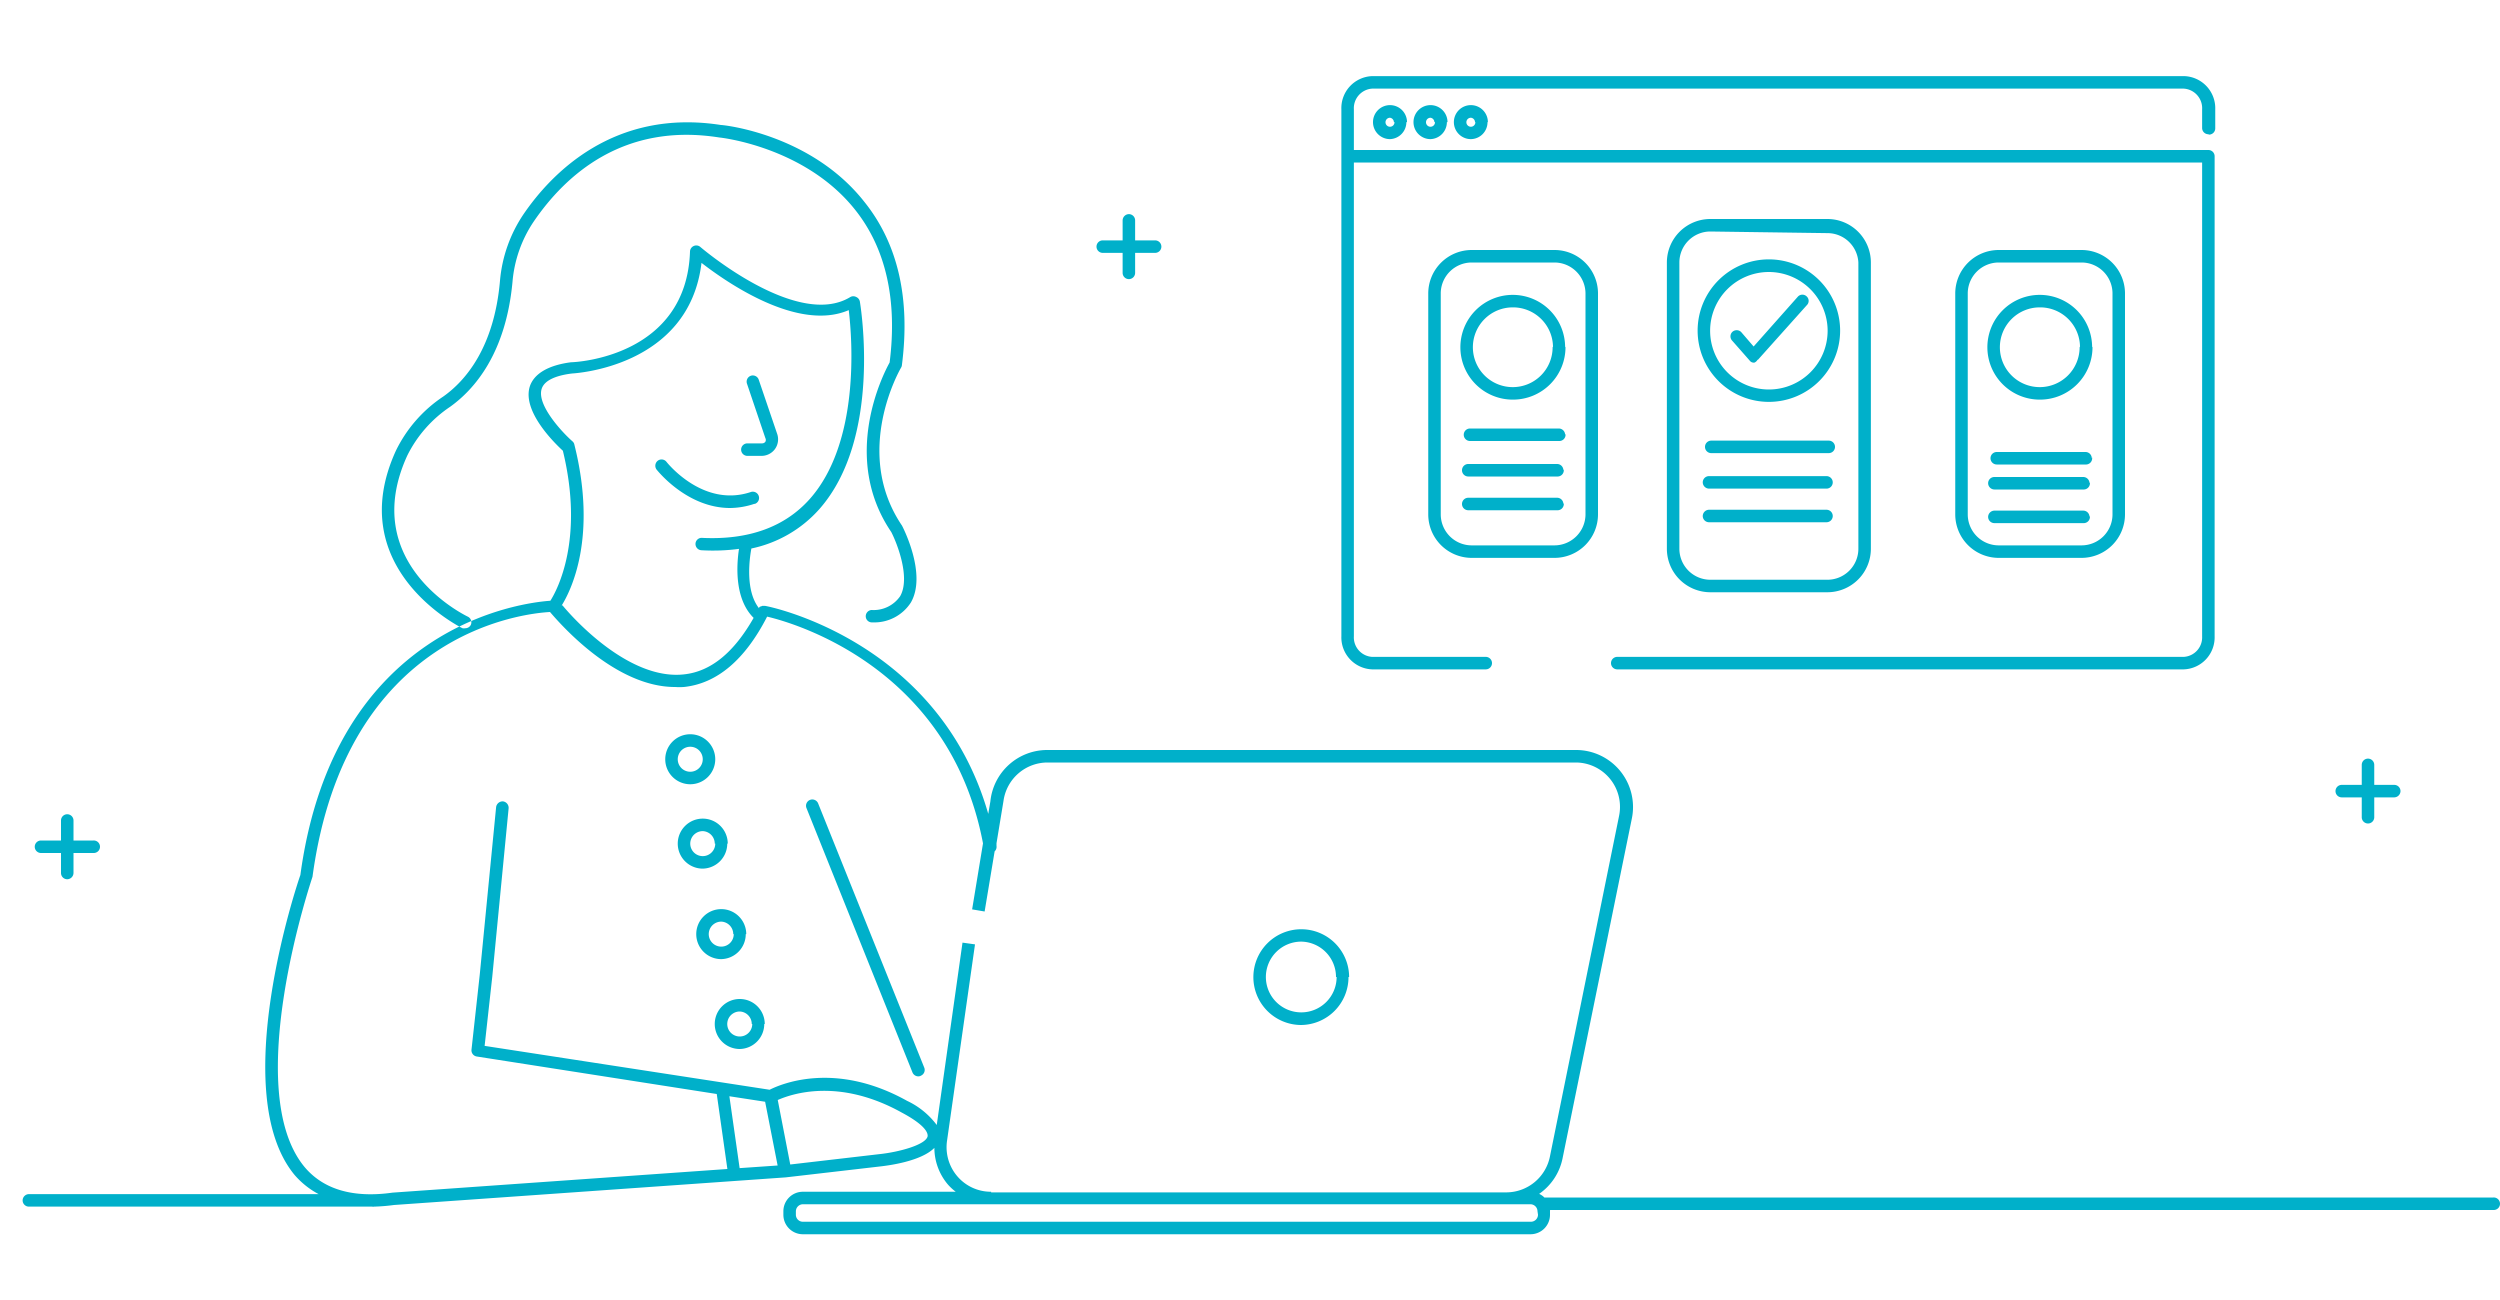 <svg xmlns="http://www.w3.org/2000/svg" viewBox="0 0 200 104" width="200" height="104"><path class="cls-1" d="M8,67.74a.5.5,0,0,1-.5.5H5.88v1.6a.51.51,0,0,1-.5.5.5.5,0,0,1-.5-.5v-1.6H3.28a.5.5,0,0,1-.5-.5.5.5,0,0,1,.5-.5h1.6v-1.6a.5.5,0,0,1,.5-.5.5.5,0,0,1,.5.5v1.6H7.47A.5.5,0,0,1,8,67.74ZM92.41,19.23h-1.6v-1.6a.5.5,0,0,0-.5-.5.51.51,0,0,0-.5.5v1.6H88.22a.5.5,0,0,0-.5.5.5.5,0,0,0,.5.5h1.59v1.6a.5.5,0,0,0,.5.5.5.5,0,0,0,.5-.5v-1.6h1.6a.5.5,0,0,0,.5-.5A.5.5,0,0,0,92.41,19.23Zm99.13,43.56h-1.6v-1.6a.5.5,0,0,0-.5-.5.5.5,0,0,0-.5.5v1.6h-1.6a.5.5,0,0,0-.5.5.5.5,0,0,0,.5.5h1.6v1.59a.5.5,0,0,0,.5.5.5.5,0,0,0,.5-.5V63.79h1.6a.51.51,0,0,0,.5-.5A.5.5,0,0,0,191.54,62.79ZM62,35.92a1.33,1.33,0,0,0,.18-1.19l-1.48-4.35a.5.5,0,0,0-.63-.32.5.5,0,0,0-.31.64l1.47,4.35a.31.31,0,0,1,0,.29.32.32,0,0,1-.26.13H59.79a.5.5,0,0,0-.5.5.5.5,0,0,0,.5.5h1.09A1.34,1.34,0,0,0,62,35.92Zm-1.61,4.39a.5.5,0,0,0,.31-.63.5.5,0,0,0-.63-.32c-3.78,1.27-6.63-2.26-6.75-2.41a.5.5,0,0,0-.7-.09.51.51,0,0,0-.09.71c.12.14,2.46,3.07,5.88,3.07A6.27,6.27,0,0,0,60.34,40.31Zm47.54,37.85A3.83,3.83,0,1,0,104.06,82,3.83,3.83,0,0,0,107.88,78.16Zm-1,0a2.83,2.83,0,1,1-2.82-2.83A2.83,2.83,0,0,1,106.88,78.16Zm5.63-68.39a1.36,1.36,0,1,0-1.36,1.36A1.36,1.36,0,0,0,112.51,9.77Zm-1,0a.36.36,0,1,1-.36-.35A.36.36,0,0,1,111.51,9.77Zm4.24,0a1.36,1.36,0,1,0-1.36,1.36A1.36,1.36,0,0,0,115.75,9.77Zm-1,0a.36.36,0,1,1-.36-.35A.36.36,0,0,1,114.75,9.77Zm4.23,0a1.36,1.36,0,1,0-1.35,1.36A1.35,1.35,0,0,0,119,9.77Zm-1,0a.36.36,0,1,1-.35-.35A.36.36,0,0,1,118,9.77Zm58.69,1a.5.5,0,0,0,.5-.5V8.75a2.57,2.57,0,0,0-2.47-2.66H109.77a2.56,2.56,0,0,0-2.46,2.66V50.9a2.56,2.56,0,0,0,2.46,2.65h9.09a.5.5,0,0,0,0-1h-9.09a1.56,1.56,0,0,1-1.46-1.65V13h67.86V50.92a1.56,1.56,0,0,1-1.47,1.63H129.38a.5.5,0,0,0,0,1H174.7a2.56,2.56,0,0,0,2.47-2.63V12.5a.5.5,0,0,0-.5-.5H108.31V8.75a1.57,1.57,0,0,1,1.46-1.66H174.7a1.57,1.57,0,0,1,1.47,1.66v1.49A.5.5,0,0,0,176.67,10.74ZM170,41.15V23.43A3.48,3.48,0,0,0,166.52,20H159.9a3.48,3.48,0,0,0-3.48,3.48V41.15a3.48,3.48,0,0,0,3.48,3.48h6.62A3.48,3.48,0,0,0,170,41.15ZM166.52,21A2.48,2.48,0,0,1,169,23.43V41.15a2.48,2.48,0,0,1-2.48,2.48H159.9a2.48,2.48,0,0,1-2.48-2.48V23.43A2.48,2.48,0,0,1,159.9,21Zm-16.85,23V21a3.48,3.48,0,0,0-3.48-3.48h-9.36A3.48,3.48,0,0,0,133.35,21V43.9a3.48,3.48,0,0,0,3.48,3.48h9.36A3.48,3.48,0,0,0,149.67,43.9Zm-3.48-25.35A2.48,2.48,0,0,1,148.67,21V43.9a2.48,2.48,0,0,1-2.48,2.48h-9.36a2.48,2.48,0,0,1-2.48-2.48V21a2.48,2.48,0,0,1,2.48-2.48Zm-18.35,22.6V23.43A3.48,3.48,0,0,0,124.36,20h-6.62a3.48,3.48,0,0,0-3.48,3.48V41.15a3.48,3.48,0,0,0,3.48,3.48h6.62A3.48,3.48,0,0,0,127.84,41.15ZM124.36,21a2.49,2.49,0,0,1,2.48,2.48V41.15a2.49,2.49,0,0,1-2.48,2.48h-6.62a2.48,2.48,0,0,1-2.48-2.48V23.43A2.48,2.48,0,0,1,117.74,21Zm16.26,7.8,3.92-4.38a.48.48,0,0,0,0-.7.49.49,0,0,0-.7,0l-3.55,4-1-1.16a.51.51,0,0,0-.71,0,.5.5,0,0,0,0,.7l1.39,1.58a.41.41,0,0,0,.38.17A.52.52,0,0,0,140.62,28.75Zm6.59-2.35a5.7,5.7,0,1,0-5.7,5.7A5.7,5.7,0,0,0,147.21,26.4Zm-1,0a4.7,4.7,0,1,1-4.7-4.69A4.71,4.71,0,0,1,146.21,26.4Zm-21,1.33a4.19,4.19,0,1,0-4.19,4.19A4.2,4.2,0,0,0,125.24,27.73Zm-1,0a3.19,3.19,0,1,1-3.19-3.19A3.2,3.2,0,0,1,124.24,27.73Zm43.16,0a4.19,4.19,0,1,0-4.19,4.19A4.2,4.2,0,0,0,167.4,27.73Zm-1,0a3.19,3.19,0,1,1-3.19-3.19A3.19,3.19,0,0,1,166.4,27.73Zm-41.16,7a.51.51,0,0,0-.5-.5h-7.11a.5.5,0,0,0-.5.5.5.5,0,0,0,.5.5h7.11A.5.5,0,0,0,125.24,34.71Zm-.14,2.84a.5.5,0,0,0-.5-.5h-7.11a.5.5,0,0,0,0,1h7.11A.5.5,0,0,0,125.1,37.55Zm0,2.7a.5.5,0,0,0-.5-.5h-7.11a.5.5,0,0,0-.5.5.5.5,0,0,0,.5.5h7.11A.5.5,0,0,0,125.1,40.25Zm42.27-3.66a.5.5,0,0,0-.5-.5h-7.1a.5.5,0,0,0-.5.5.5.5,0,0,0,.5.5h7.1A.5.5,0,0,0,167.37,36.59Zm-.18,2a.5.5,0,0,0-.5-.5h-7.11a.5.5,0,0,0-.5.5.51.51,0,0,0,.5.5h7.11A.5.5,0,0,0,167.19,38.59Zm0,2.69a.5.5,0,0,0-.5-.5h-7.11a.51.51,0,0,0-.5.5.5.5,0,0,0,.5.5h7.11A.5.5,0,0,0,167.19,41.28ZM146.8,35.75a.5.5,0,0,0-.5-.5h-9.4a.5.5,0,0,0,0,1h9.4A.5.5,0,0,0,146.8,35.75Zm-.18,2.84a.5.5,0,0,0-.5-.5h-9.4a.5.5,0,0,0-.5.5.51.51,0,0,0,.5.5h9.4A.5.5,0,0,0,146.62,38.59Zm0,2.69a.5.5,0,0,0-.5-.5h-9.4a.51.51,0,0,0-.5.5.5.5,0,0,0,.5.5h9.4A.5.5,0,0,0,146.62,41.28ZM37.66,50a.5.5,0,0,0-.24-.67c-.35-.17-8.75-4.33-4.84-12.88A10.09,10.09,0,0,1,36,32.55c2-1.43,4.47-4.32,5-10a10.13,10.13,0,0,1,1.7-4.83C45.24,14,49.88,9.78,57.55,11c.07,0,6.84.73,10.85,5.77C70.87,19.86,71.8,24,71.17,29c-.49.88-3.94,7.57.13,13.56.48.93,1.55,3.68.71,5.14a2.58,2.58,0,0,1-2.28,1.1.5.5,0,0,0-.47.52.49.49,0,0,0,.53.47,3.48,3.48,0,0,0,3.08-1.59c1.29-2.24-.6-5.94-.71-6.15-4-5.91-.12-12.56-.08-12.63a.44.44,0,0,0,.07-.19c.69-5.33-.31-9.73-3-13.08C64.9,10.75,57.94,10,57.68,10c-8.59-1.34-13.59,3.9-15.8,7.14A11.24,11.24,0,0,0,40,22.45c-.46,5.31-2.73,8-4.55,9.28a10.94,10.94,0,0,0-3.78,4.33C27.35,45.51,36.9,50.21,37,50.26a.57.57,0,0,0,.22,0A.5.5,0,0,0,37.66,50Zm36,36.06a.5.5,0,0,0,.28-.65L65.45,64.27a.5.5,0,0,0-.93.38L73,85.8a.51.51,0,0,0,.47.31A.57.57,0,0,0,73.63,86.08ZM200,96.3a.5.5,0,0,1-.5.5H124a.36.36,0,0,1,0,.1v.28a1.56,1.56,0,0,1-1.56,1.56H64.23a1.56,1.56,0,0,1-1.56-1.56V96.9a1.56,1.56,0,0,1,1.56-1.56H76.46a4.15,4.15,0,0,1-.62-.57,4.55,4.55,0,0,1-1.09-2.94c-1.07,1.08-3.68,1.41-4.29,1.48l-7.6.88h0L31.52,96.4a14.83,14.83,0,0,1-1.58.13.47.47,0,0,1-.17,0H2.31a.5.5,0,0,1-.5-.5.51.51,0,0,1,.5-.5H25.49A6.67,6.67,0,0,1,23.57,94c-5.43-6.56.22-23.34.46-24,2.71-20,17.8-21.79,20-21.94.55-.87,2.72-4.91,1-12-.66-.61-3.26-3.14-2.65-5.13.32-1,1.43-1.71,3.31-1.95.42,0,9.23-.46,9.51-8.86a.5.5,0,0,1,.3-.44.49.49,0,0,1,.53.08c.07.06,7.74,6.61,12,4a.49.49,0,0,1,.47,0,.5.5,0,0,1,.29.37c.07.44,1.78,10.94-3.26,16.62a10,10,0,0,1-5.42,3.13c-.16.86-.5,3.39.62,4.79h0a.18.18,0,0,1,0-.07l.08-.08.06,0,.11-.05h.22c.14,0,13.87,2.69,17.86,16.64l.17-1A4.57,4.57,0,0,1,83.8,60h42.28a4.56,4.56,0,0,1,4.47,5.47L125,92.69a4.55,4.55,0,0,1-1.87,2.82,1.37,1.37,0,0,1,.42.29h75.91A.5.5,0,0,1,200,96.3Zm-155-47.87c1,1.21,5.4,6,9.72,5.52,2.16-.23,4-1.76,5.57-4.52-1.54-1.52-1.37-4.22-1.17-5.52a15.81,15.81,0,0,1-3,.11.5.5,0,0,1-.48-.52.49.49,0,0,1,.53-.47c3.72.18,6.62-.87,8.62-3.12,4-4.52,3.4-12.69,3.11-15.1-4.06,1.75-9.74-2.2-11.78-3.78-1,8.39-10.26,8.84-10.36,8.85-1,.12-2.19.44-2.43,1.24-.4,1.3,1.7,3.52,2.47,4.19a.46.46,0,0,1,.15.26C47.81,43,45.67,47.25,44.94,48.43ZM62.21,93.24l-1-5.1-2.86-.44.82,5.75ZM72.13,89c-5.06-2.81-8.84-1.47-9.91-1l1,5.16,7.14-.83c1.53-.16,3.71-.74,3.85-1.43C74.23,90.71,74.18,90.09,72.13,89Zm7.16,6.39h41.26A3.57,3.57,0,0,0,124,92.49l5.53-27.24A3.55,3.55,0,0,0,126.08,61H83.8a3.56,3.56,0,0,0-3.52,3.07l-.56,3.39c0,.07,0,.14,0,.21a.5.5,0,0,1-.15.44l-.8,4.81-1-.17.87-5.28c-2.65-14-15-17.61-17.27-18.14-1.77,3.45-4,5.35-6.66,5.63a5.63,5.63,0,0,1-.71,0c-4.76,0-9.1-4.95-10-6C42,49.07,27.66,50.5,25,70.14c-.08.26-5.73,17-.66,23.19,1.51,1.82,3.89,2.53,7.07,2.08l26.78-1.89-.85-6-19.2-3a.5.5,0,0,1-.42-.55l.66-6,1.31-13.41a.53.53,0,0,1,.55-.45.52.52,0,0,1,.45.55L39.38,78.15l-.61,5.52,22.8,3.51c.89-.45,5.23-2.33,11,.89A6.3,6.3,0,0,1,74.94,90L77,75.41l1,.14L75.76,91.28a3.58,3.58,0,0,0,.84,2.84A3.53,3.53,0,0,0,79.29,95.34ZM123,96.9a.57.57,0,0,0-.56-.56H64.23a.57.57,0,0,0-.56.56v.28a.56.56,0,0,0,.56.56h58.25a.57.57,0,0,0,.56-.56ZM57.22,60.74a2,2,0,1,0-2,2A2,2,0,0,0,57.22,60.74Zm-1,0a1,1,0,1,1-1-1A1,1,0,0,1,56.22,60.74Zm2,6.75a2,2,0,1,0-2,2A2,2,0,0,0,58.18,67.49Zm-1,0a1,1,0,1,1-1-1A1,1,0,0,1,57.18,67.49Zm2.48,7.24a2,2,0,1,0-2,2A2,2,0,0,0,59.66,74.73Zm-1,0a1,1,0,1,1-1-1A1,1,0,0,1,58.66,74.73Zm2.48,7.19a2,2,0,1,0-2,2A2,2,0,0,0,61.14,81.92Zm-1,0a1,1,0,1,1-1-1A1,1,0,0,1,60.14,81.92Z" fill="#00B0CA"/></svg>